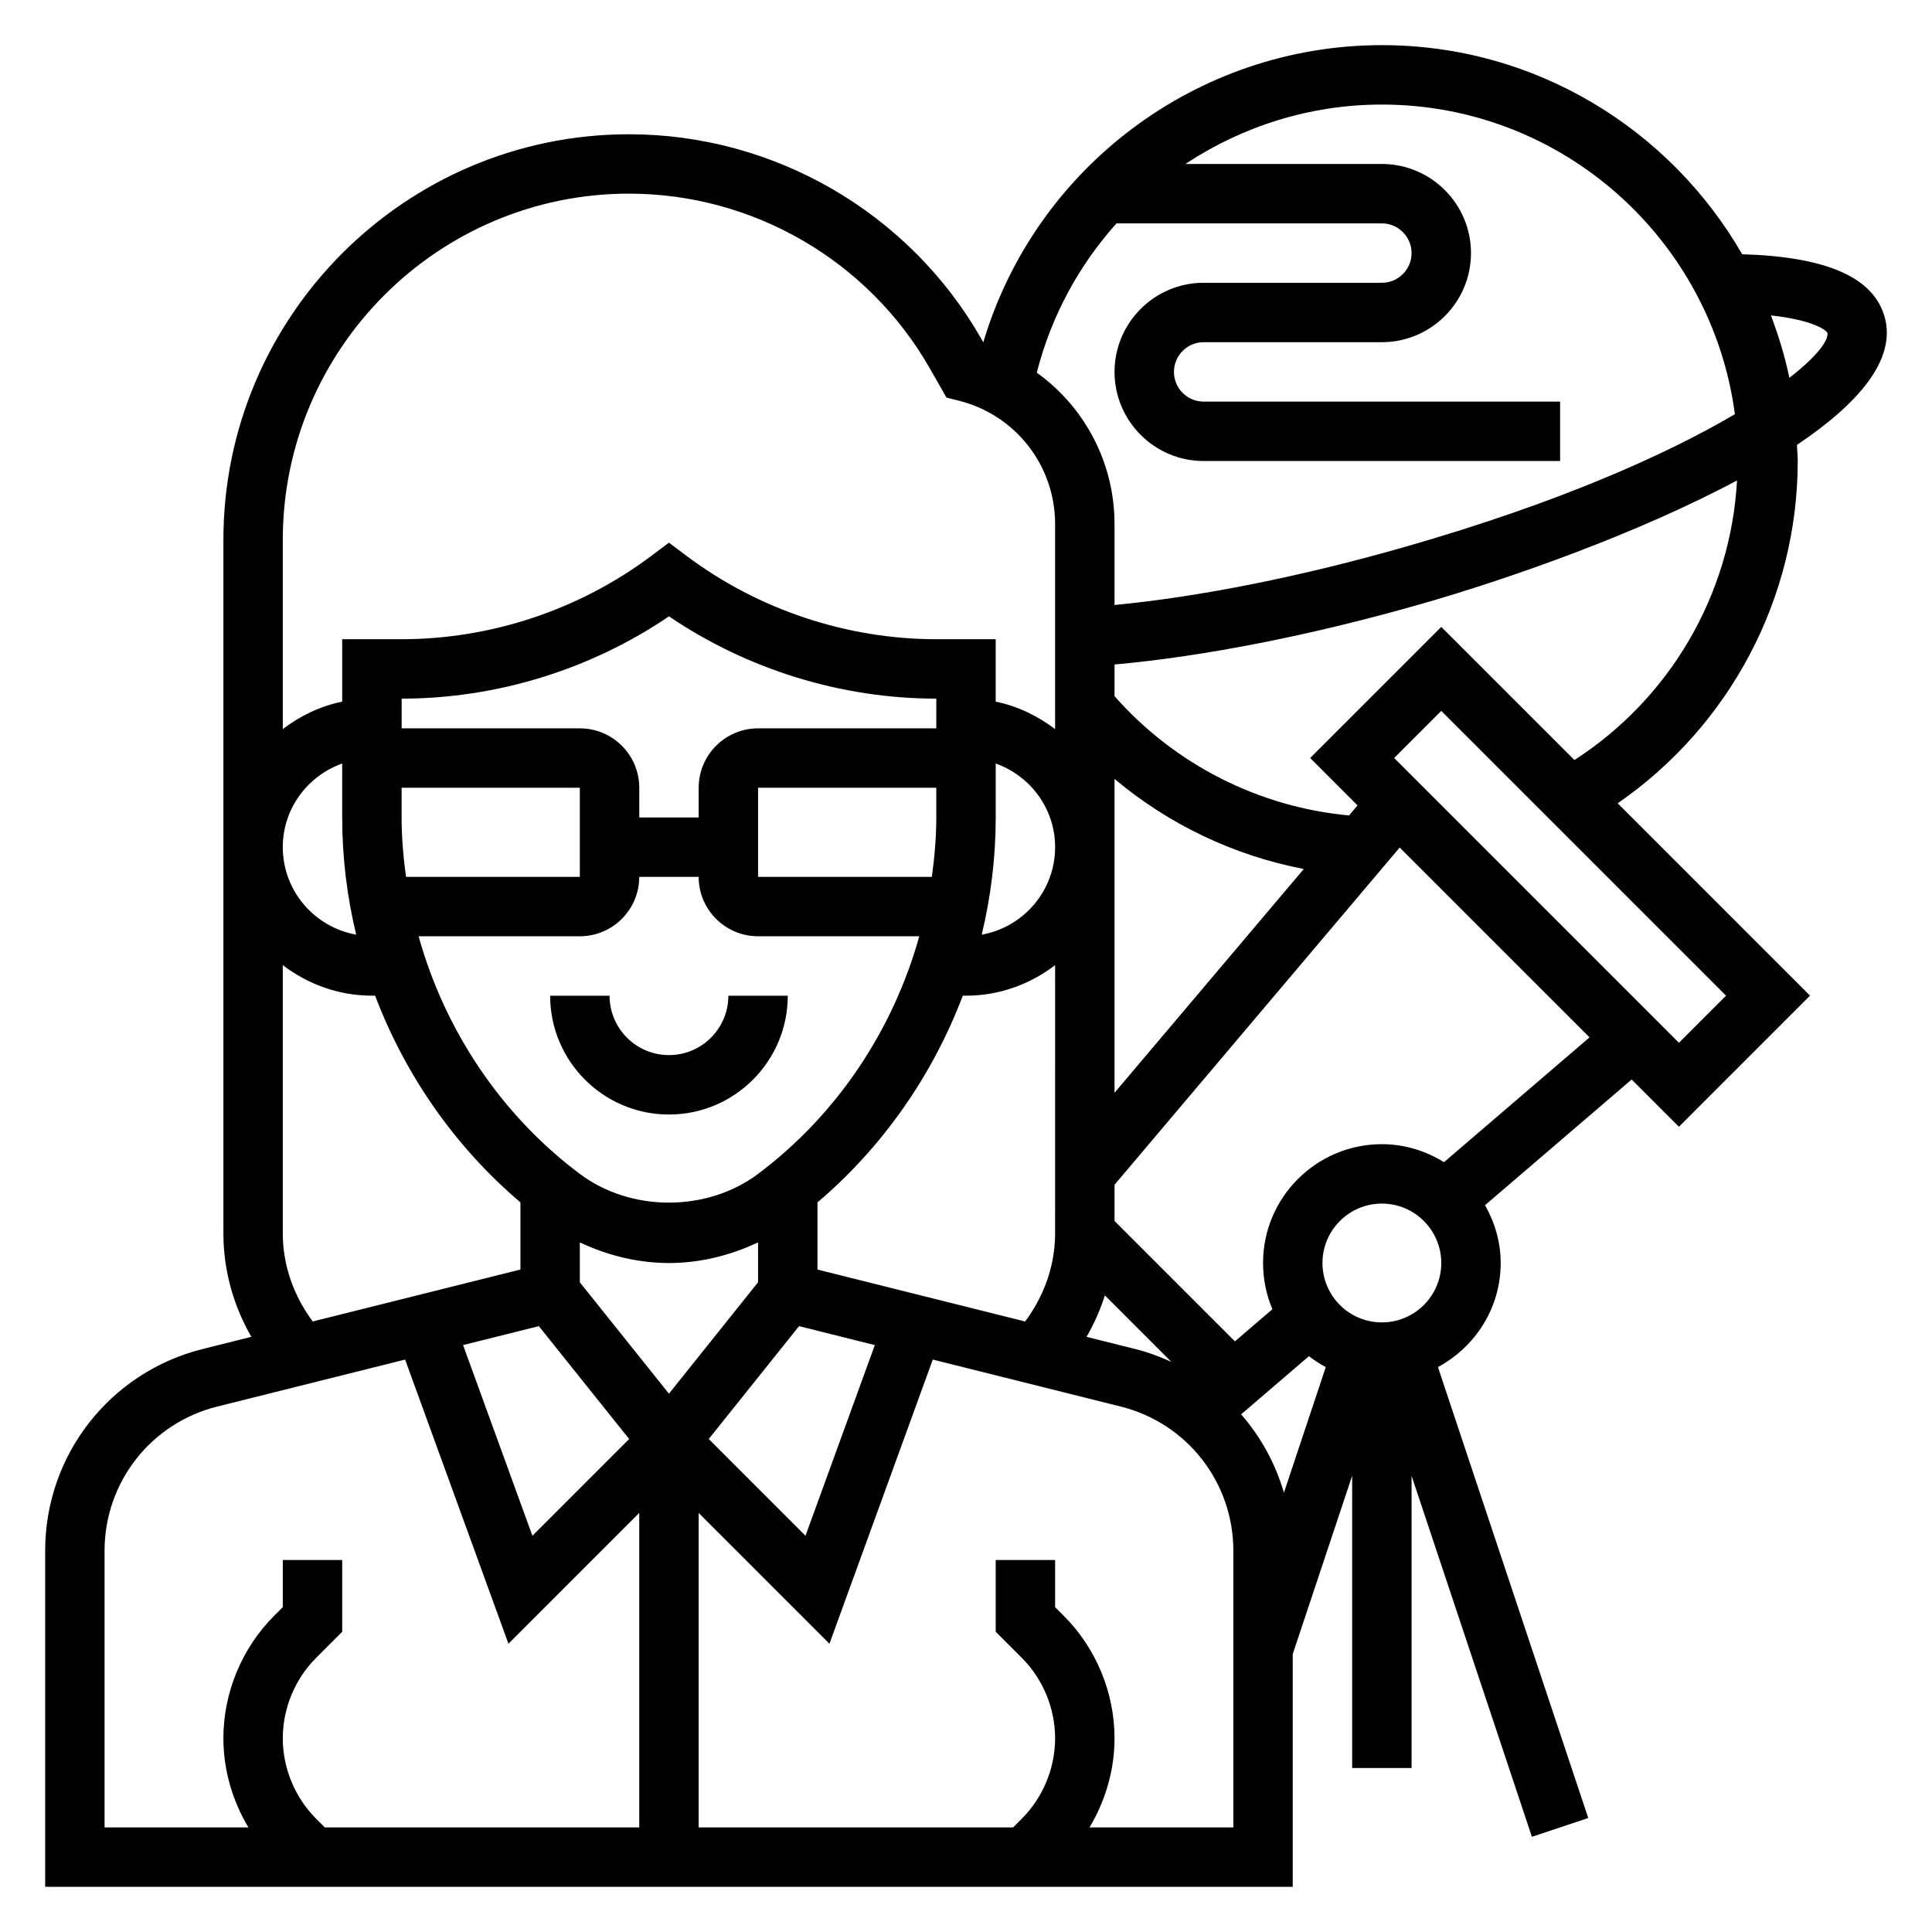 <?xml version="1.0" encoding="UTF-8"?>
<!-- Uploaded to: ICON Repo, www.svgrepo.com, Generator: ICON Repo Mixer Tools -->
<svg fill="#000000" width="800px" height="800px" version="1.1" viewBox="144 144 512 512" xmlns="http://www.w3.org/2000/svg">
 <g>
  <path d="m321.28 439.36c17.367 0 31.488-14.121 31.488-31.488h-15.742c0 8.684-7.062 15.742-15.742 15.742-8.684 0-15.742-7.062-15.742-15.742h-15.742c-0.008 17.363 14.117 31.488 31.48 31.488z"/>
  <path d="m643.48 228.12c-2.891-10.621-15.359-16.074-37.785-16.742-19.051-33.055-54.672-55.414-95.488-55.414-49.043 0-91.898 32.559-105.62 78.75l-0.551-0.969c-19.094-33.406-54.855-54.164-93.332-54.164-59.277 0-107.5 48.223-107.5 107.49v183.77c0 9.738 2.613 19.137 7.414 27.434l-12.902 3.227c-24.578 6.133-41.746 28.113-41.746 53.453v89.07h330.62v-61.691l15.742-47.23 0.004 77.434h15.742v-77.438l31.891 95.676 14.934-4.984-39.832-119.5c9.848-5.328 16.625-15.625 16.625-27.582 0-5.59-1.582-10.762-4.148-15.32l38.855-33.305 12.523 12.523 34.75-34.746-50.98-50.98c29.645-20.449 47.719-54.316 47.719-90.715 0-1.441-0.164-2.844-0.211-4.266 16.238-10.875 26.34-22.539 23.277-33.789zm-203.59-24.922h70.32c4.336 0 7.871 3.527 7.871 7.871s-3.535 7.871-7.871 7.871h-47.23c-13.02 0-23.617 10.598-23.617 23.617 0 13.02 10.598 23.617 23.617 23.617h94.465v-15.742l-94.465-0.004c-4.336 0-7.871-3.527-7.871-7.871s3.535-7.871 7.871-7.871h47.23c13.02 0 23.617-10.598 23.617-23.617 0-13.02-10.598-23.617-23.617-23.617h-52.059c15.051-9.957 32.992-15.742 52.059-15.742 47.871 0 87.441 35.824 93.551 82.059-18.066 10.637-46.594 23.473-87.465 35.172-27.496 7.871-54.41 13.234-76.934 15.391v-21.434c0-16.32-7.957-31.07-20.602-40.141 3.832-15.039 11.195-28.5 21.129-39.559zm51.004 300.2c1.395 1.094 2.883 2.055 4.449 2.906l-11.09 33.273c-2.25-7.746-6.133-14.785-11.344-20.758zm-99.938-127.02h-46.059v-23.617h47.23v7.871c0 5.301-0.465 10.551-1.172 15.746zm16.918-30.039c9.141 3.258 15.742 11.918 15.742 22.168 0 11.594-8.414 21.215-19.453 23.191 2.434-10.094 3.711-20.523 3.711-31.066zm-15.746-9.32h-47.23c-8.684 0-15.742 7.062-15.742 15.742v7.871h-15.742v-7.871c0-8.684-7.062-15.742-15.742-15.742h-47.23v-7.871c25.137 0 50.074-7.707 70.848-21.812 20.766 14.105 45.707 21.809 70.84 21.809zm-141.7 23.605v-7.863h47.23v23.617h-46.059c-0.707-5.203-1.172-10.445-1.172-15.754zm-12.035 31.074c-11.039-1.977-19.453-11.598-19.453-23.191 0-10.25 6.606-18.91 15.742-22.168v14.289c0.004 10.547 1.277 20.969 3.711 31.07zm59.27 0.422c8.684 0 15.742-7.062 15.742-15.742h15.742c0 8.684 7.062 15.742 15.742 15.742h42.73c-6.934 24.852-21.758 47.246-42.73 62.977-13.531 10.148-33.699 10.148-47.23 0-20.98-15.727-35.793-38.125-42.73-62.977zm-10.867 103.32 23.938 29.914-25.641 25.641-18.375-50.531zm34.48 17.902-23.617-29.52v-10.578c7.371 3.484 15.438 5.469 23.617 5.469 8.18 0 16.254-1.984 23.617-5.473v10.578zm34.48-17.902 20.082 5.023-18.375 50.531-25.641-25.641zm4.879-14.996v-17.789c17.367-14.77 30.535-33.746 38.512-54.789h0.852c8.895 0 17.02-3.078 23.617-8.078l-0.004 71.055c0 8.492-2.891 16.578-7.941 23.363zm76.164 6.844 17.617 17.625c-3.047-1.395-6.219-2.574-9.566-3.41l-12.902-3.227c2.008-3.488 3.648-7.164 4.852-10.988zm2.559-136.87c14.414 12.098 31.684 20.324 50.16 23.875l-50.16 59.309zm-128.66-155.1c32.844 0 63.371 17.711 79.664 46.23l4.465 7.816 3.258 0.82c15.035 3.758 25.527 17.203 25.527 32.695v54.34c-4.598-3.481-9.895-6.086-15.742-7.273v-16.547h-15.742c-23.688 0-47.168-7.824-66.125-22.043l-4.727-3.543-4.723 3.543c-18.957 14.219-42.438 22.043-66.125 22.043h-15.742v16.539c-5.848 1.195-11.148 3.793-15.742 7.273v-50.145c-0.004-50.586 41.16-91.75 91.754-91.75zm-91.758 275.52v-71.055c6.598 5 14.723 8.078 23.617 8.078h0.852c7.973 21.043 21.145 40.02 38.512 54.789v17.789l-55.035 13.762c-5.055-6.777-7.945-14.871-7.945-23.363zm-47.23 84.113c0-18.098 12.258-33.793 29.82-38.188l49.828-12.461 27.387 75.305 34.66-34.664v83.336h-83.332l-2.305-2.305c-5.609-5.617-8.828-13.379-8.828-21.312s3.219-15.695 8.824-21.309l6.922-6.922v-19.004h-15.746v12.484l-2.305 2.305c-8.543 8.547-13.438 20.367-13.438 32.445 0 8.336 2.379 16.523 6.629 23.617h-38.117zm299.14 73.328h-38.117c4.25-7.094 6.629-15.281 6.629-23.617 0-12.074-4.894-23.898-13.438-32.441l-2.309-2.305v-12.488h-15.742v19.004l6.918 6.918c5.606 5.613 8.824 13.375 8.824 21.312 0 7.934-3.219 15.695-8.824 21.309l-2.305 2.309h-83.336v-83.336l34.66 34.66 27.387-75.305 49.836 12.461c17.559 4.394 29.816 20.094 29.816 38.191zm39.359-133.83c-8.684 0-15.742-7.062-15.742-15.742 0-8.684 7.062-15.742 15.742-15.742 8.684 0 15.742 7.062 15.742 15.742 0 8.684-7.059 15.742-15.742 15.742zm16.461-42.461c-4.801-2.973-10.406-4.769-16.461-4.769-17.367 0-31.488 14.121-31.488 31.488 0 4.344 0.883 8.477 2.481 12.25l-9.941 8.516-31.898-31.898v-9.605l75.57-89.363 50.309 50.309zm62.258-31.645-75.461-75.461 12.484-12.484 75.465 75.461zm-27.691-74.926-35.285-35.281-34.746 34.746 12.555 12.555-2.25 2.668c-23.898-2.203-46.207-13.523-62.148-31.613v-8.391c23.805-2.148 52.27-7.738 81.27-16.043 23.609-6.762 57.426-18.688 83.695-32.738-1.66 30.18-17.688 57.707-43.09 74.098zm56.961-101.28c-1.164-5.707-2.875-11.195-4.879-16.547 10.902 1.195 14.594 3.809 14.973 4.644 0.305 2.094-2.953 6.352-10.094 11.902z"/>
 </g>
</svg>